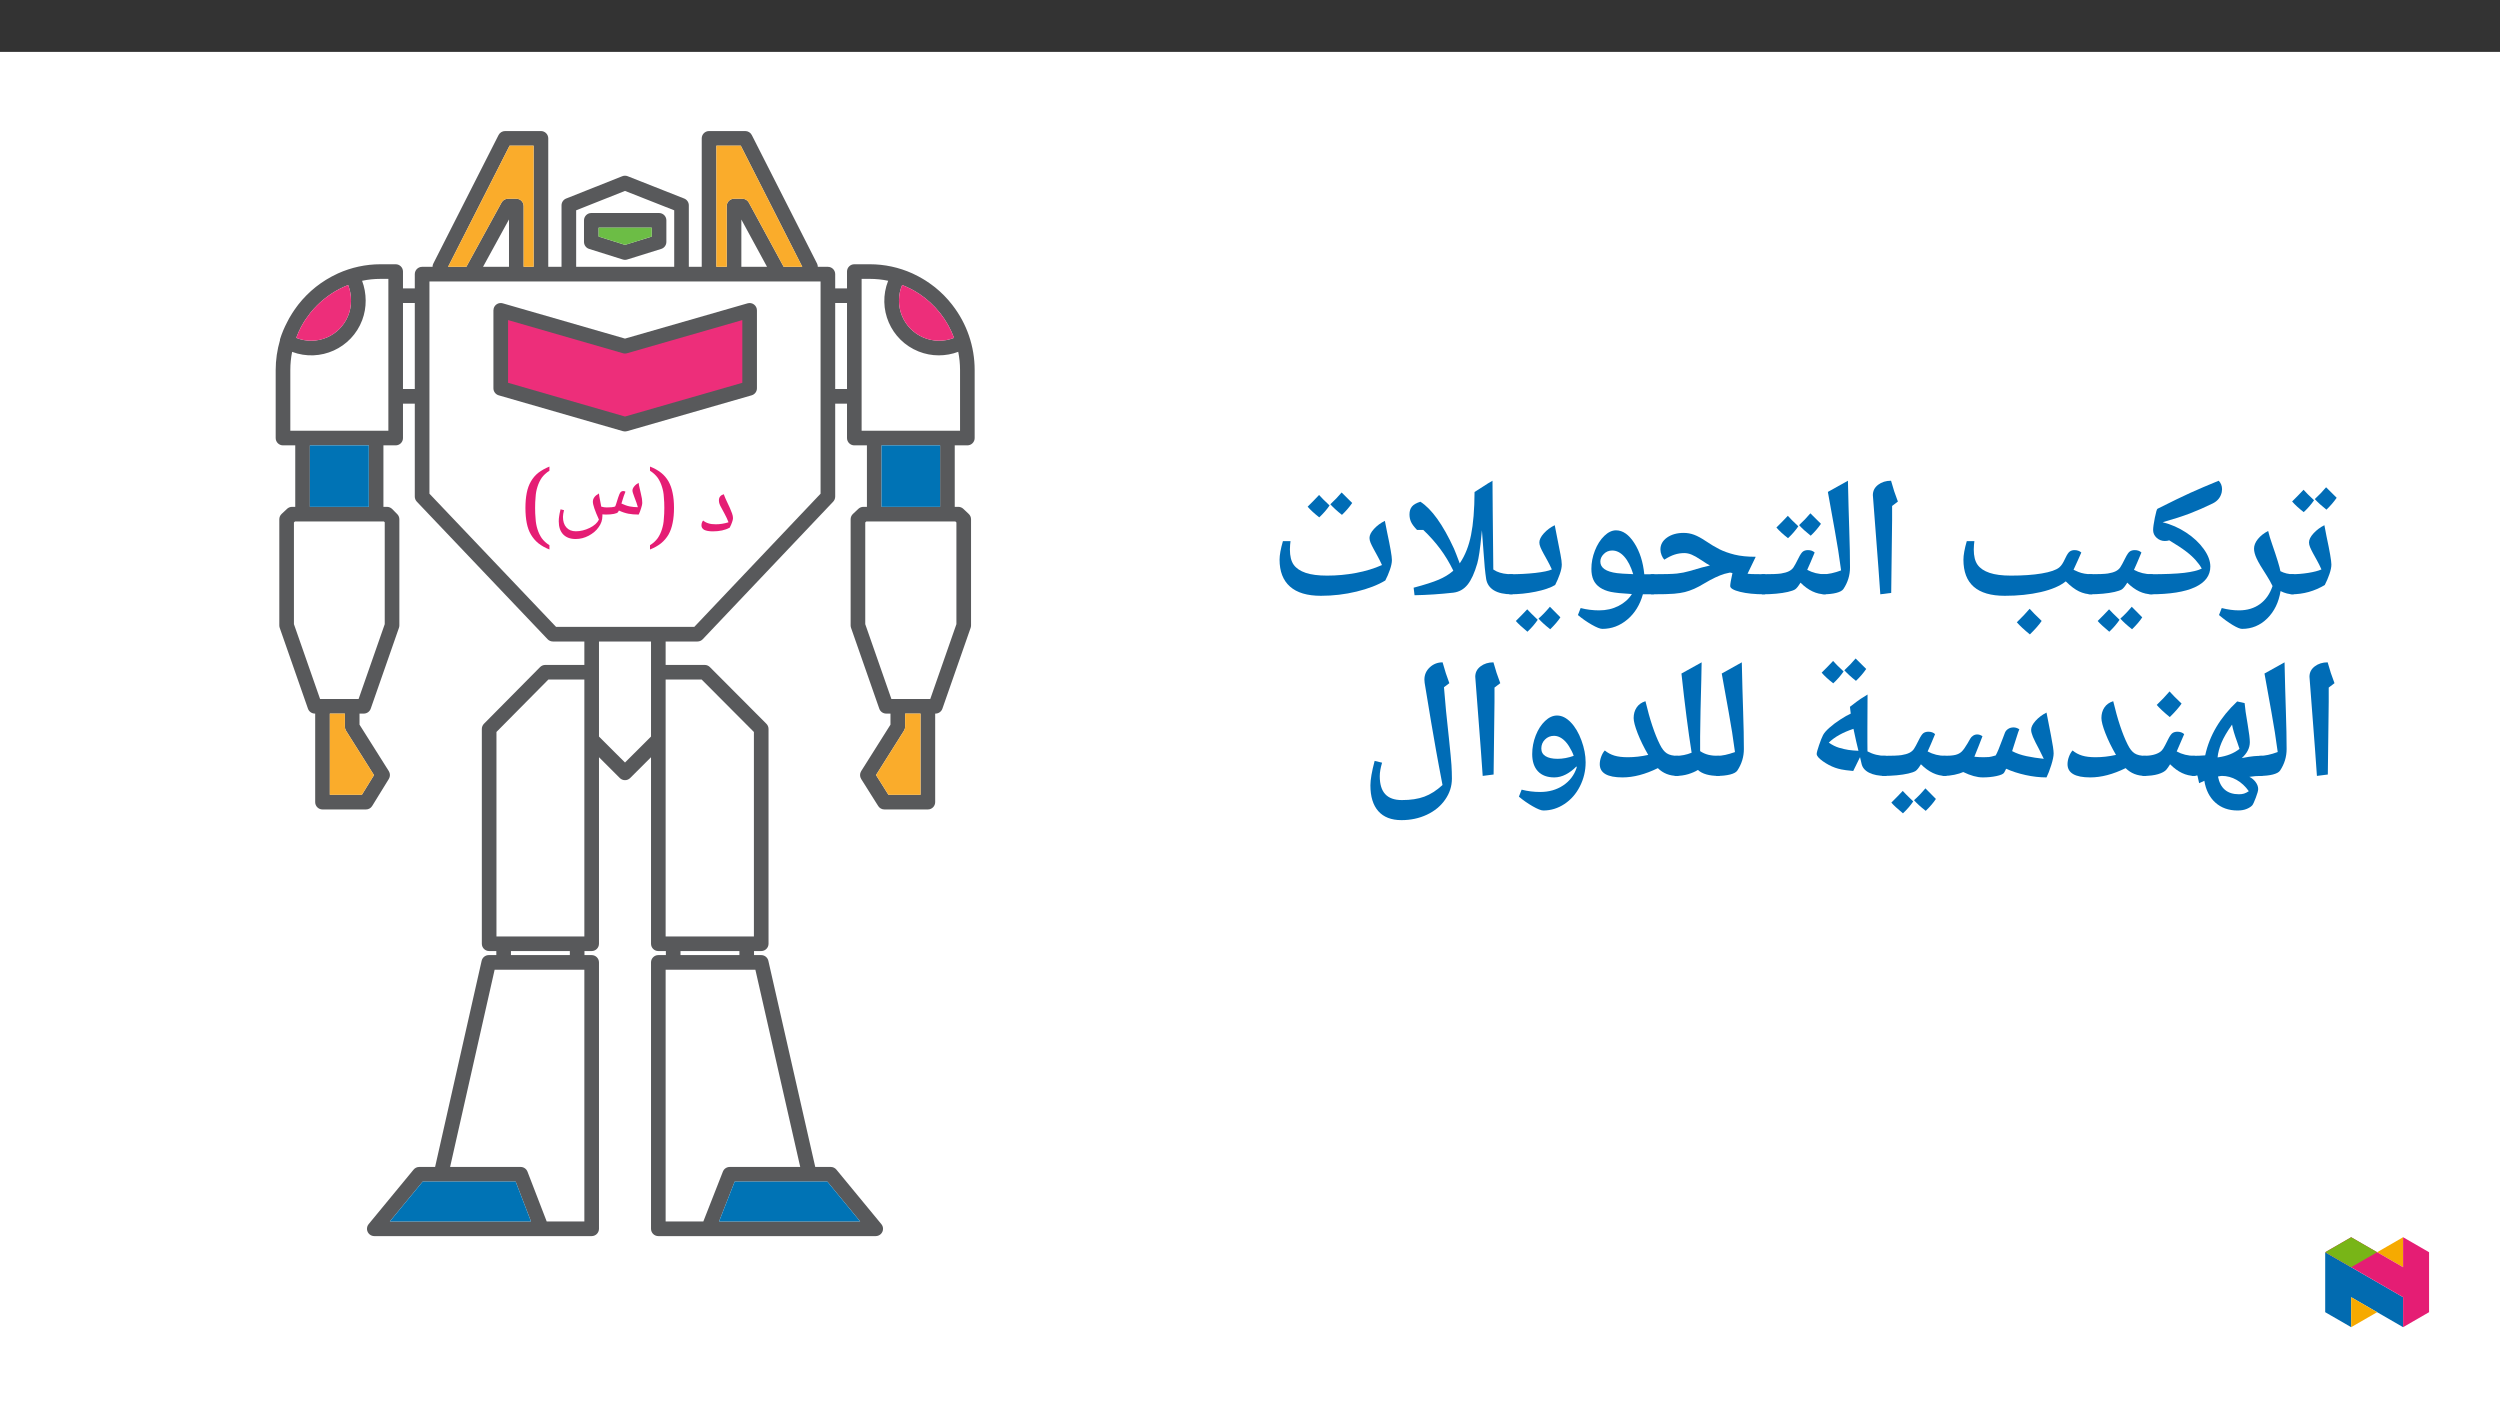 ﻿<?xml version="1.0" encoding="utf-8"?>
<svg xmlns="http://www.w3.org/2000/svg" xmlns:xlink="http://www.w3.org/1999/xlink" viewBox="0 0 960 540" version="1.1">
  <rect x="0" y="0" width="960" height="540" fill="#333333" stroke="none"/>
  <defs>
    <g>
      <symbol overflow="visible" id="glyph0-0">
        <path style="stroke:none;" d="M 8.969 0 L 8.969 -24.531 L 0 -24.531 L 0 0 Z M 6.594 -2.406 L 2.359 -2.406 L 2.359 -22.156 L 6.594 -22.156 Z M 6.594 -2.406 " />
      </symbol>
      <symbol overflow="visible" id="glyph0-1">
        <path style="stroke:none;" d="M 6.891 0 C 9.438 0 11.578 -0.469 13.344 -1.406 C 13.734 -2.156 14.062 -2.875 14.266 -3.516 C 14.516 -4.203 14.625 -4.703 14.625 -5.062 C 14.625 -5.594 14.516 -6.203 14.266 -6.891 C 14.016 -7.531 13.734 -8.25 13.406 -9.031 C 13.047 -9.797 12.656 -10.609 12.266 -11.469 C 11.828 -12.375 11.438 -13.297 11.078 -14.266 C 9.828 -13.875 9.219 -13.094 9.219 -11.906 C 9.219 -11.438 9.281 -11.016 9.438 -10.578 C 9.578 -10.141 9.828 -9.609 10.188 -9 L 11.406 -6.734 C 12.016 -5.625 12.516 -4.516 12.906 -3.484 C 11.219 -2.969 9.609 -2.719 8.031 -2.719 C 6.922 -2.719 5.953 -2.828 5.203 -3.078 C 4.453 -3.297 3.766 -3.656 3.156 -4.156 C 2.719 -3.656 2.516 -3.016 2.516 -2.266 C 2.516 -1.547 2.875 -1 3.578 -0.578 C 4.344 -0.219 5.422 0 6.891 0 Z M 6.891 0 " />
      </symbol>
      <symbol overflow="visible" id="glyph1-0">
        <path style="stroke:none;" d="M 8.969 0 L 8.969 -24.531 L 0 -24.531 L 0 0 Z M 6.594 -2.406 L 2.359 -2.406 L 2.359 -22.156 L 6.594 -22.156 Z M 6.594 -2.406 " />
      </symbol>
      <symbol overflow="visible" id="glyph1-1">
        <path style="stroke:none;" d="M 6.641 -11.375 C 6.641 -9.938 6.594 -8.531 6.453 -7.141 C 6.391 -5.734 6.125 -4.453 5.734 -3.188 C 5.344 -1.938 4.812 -0.781 4.094 0.25 C 3.328 1.297 2.359 2.188 1.141 2.938 L 1.141 4.594 C 2.797 3.938 4.203 3.156 5.375 2.219 C 6.562 1.25 7.5 0.141 8.25 -1.141 C 8.969 -2.406 9.5 -3.906 9.828 -5.594 C 10.188 -7.281 10.359 -9.219 10.359 -11.375 C 10.359 -13.516 10.188 -15.422 9.828 -17.109 C 9.5 -18.797 8.969 -20.266 8.25 -21.547 C 7.5 -22.844 6.562 -23.953 5.375 -24.891 C 4.203 -25.812 2.797 -26.609 1.141 -27.25 L 1.141 -25.641 C 2.359 -24.891 3.328 -23.984 4.094 -22.953 C 4.812 -21.906 5.344 -20.766 5.734 -19.5 C 6.125 -18.281 6.391 -17 6.453 -15.594 C 6.594 -14.203 6.641 -12.797 6.641 -11.375 Z M 6.641 -11.375 " />
      </symbol>
      <symbol overflow="visible" id="glyph1-2">
        <path style="stroke:none;" d="M 20.469 -6.453 C 21.656 -6.453 22.703 -6.531 23.594 -6.703 C 24.484 -6.891 25.031 -7.094 25.203 -7.422 L 25.531 -8 C 26.828 -7.391 28.047 -7 29.156 -6.781 C 30.266 -6.562 31.594 -6.453 33.141 -6.453 C 33.453 -7.141 33.781 -7.922 34.062 -8.891 C 34.359 -9.828 34.5 -10.469 34.5 -10.859 C 34.5 -11.406 34.422 -12.016 34.359 -12.625 C 34.203 -13.234 34.109 -13.875 33.953 -14.562 C 33.812 -15.203 33.672 -15.891 33.5 -16.562 C 33.312 -17.25 33.203 -17.969 33.094 -18.641 C 32.375 -18.25 31.812 -17.781 31.375 -17.219 C 30.953 -16.703 30.734 -16.172 30.734 -15.641 C 30.734 -15.234 30.984 -14.453 31.453 -13.203 C 32.094 -11.578 32.562 -10.25 32.812 -9.281 C 31.703 -9.281 30.703 -9.391 29.688 -9.578 C 28.766 -9.75 27.688 -10.141 26.5 -10.688 C 27.188 -13.016 27.719 -14.562 28.047 -15.234 C 27.797 -15.422 27.5 -15.484 27.188 -15.484 C 26.938 -15.484 26.672 -15.422 26.469 -15.281 C 26.219 -15.172 26 -14.844 25.75 -14.344 C 25.5 -13.812 25.094 -12.547 24.484 -10.578 C 24.344 -10.109 24.203 -9.75 24.062 -9.531 C 23.312 -9.281 22.234 -9.188 20.906 -9.188 C 20.188 -9.188 19.469 -9.281 18.75 -9.5 L 18.25 -12.156 C 18.078 -12.906 17.969 -13.734 17.859 -14.562 C 17 -14.062 16.391 -13.562 16.062 -13.047 C 15.703 -12.547 15.531 -11.984 15.531 -11.375 C 15.531 -10.219 16.312 -7.922 17.859 -4.516 C 17.25 -3.266 16.062 -2.188 14.312 -1.328 C 12.547 -0.469 10.75 -0.031 9 -0.031 C 7.453 -0.031 6.234 -0.531 5.375 -1.5 C 4.484 -2.469 4.047 -3.844 4.047 -5.594 C 4.047 -6.234 4.203 -7.094 4.453 -8.141 L 3.125 -8.469 C 2.828 -7.281 2.656 -6.391 2.578 -5.734 C 2.469 -5.156 2.438 -4.484 2.438 -3.797 C 2.438 -1.656 3.016 0 4.156 1.188 C 5.312 2.359 6.891 2.938 8.922 2.938 C 10.656 2.938 12.328 2.516 13.953 1.656 C 15.562 0.781 16.859 -0.281 17.781 -1.656 C 18.719 -2.938 19.188 -4.375 19.188 -5.844 L 19.188 -6.531 Z M 20.469 -6.453 " />
      </symbol>
      <symbol overflow="visible" id="glyph1-3">
        <path style="stroke:none;" d="M 5.766 -11.375 C 5.766 -12.797 5.812 -14.203 5.953 -15.594 C 6.031 -17 6.281 -18.281 6.672 -19.5 C 7.062 -20.766 7.609 -21.906 8.312 -22.953 C 9.078 -23.984 10.047 -24.891 11.266 -25.641 L 11.266 -27.25 C 9.609 -26.578 8.219 -25.781 7.031 -24.891 C 5.844 -23.953 4.906 -22.844 4.156 -21.547 C 3.406 -20.266 2.875 -18.797 2.547 -17.109 C 2.219 -15.422 2.047 -13.516 2.047 -11.375 C 2.047 -9.219 2.219 -7.281 2.547 -5.594 C 2.875 -3.906 3.406 -2.406 4.156 -1.141 C 4.906 0.141 5.844 1.25 7.031 2.219 C 8.219 3.156 9.609 3.938 11.266 4.594 L 11.266 2.938 C 10.047 2.188 9.078 1.297 8.312 0.25 C 7.609 -0.781 7.062 -1.938 6.672 -3.188 C 6.281 -4.453 6.031 -5.734 5.953 -7.141 C 5.812 -8.531 5.766 -9.938 5.766 -11.375 Z M 5.766 -11.375 " />
      </symbol>
      <symbol overflow="visible" id="glyph2-0">
        <path style="stroke:none;" d="M 6.125 -46.406 L 32.812 -46.406 L 32.812 0 L 6.125 0 Z M 9.422 -3.297 L 29.516 -3.297 L 29.516 -43.094 L 9.422 -43.094 Z M 9.422 -3.297 " />
      </symbol>
      <symbol overflow="visible" id="glyph2-1">
        <path style="stroke:none;" d="M 8.734 -36.688 C 7.648 -35.102 6.328 -33.582 4.766 -32.125 C 2.898 -33.582 1.414 -34.945 0.312 -36.219 L 2.641 -38.562 L 4.703 -40.719 C 5.504 -39.789 6.848 -38.445 8.734 -36.688 Z M 17.422 -37.641 C 16.297 -36.016 14.984 -34.492 13.484 -33.078 C 11.691 -34.492 10.203 -35.848 9.016 -37.141 C 10.598 -38.598 12.047 -40.109 13.359 -41.672 C 14.141 -40.848 15.492 -39.504 17.422 -37.641 Z M 8.922 -43.266 Z M 8.891 -32.125 Z M 0 -0.578 C -0.363 -0.578 -0.547 -0.754 -0.547 -1.109 L -0.547 -7.75 C -0.547 -8.102 -0.363 -8.281 0 -8.281 C 2.156 -8.281 4.32 -8.453 6.5 -8.797 C 8.688 -9.148 10.379 -9.594 11.578 -10.125 C 11.016 -11.395 10.445 -12.539 9.875 -13.562 C 9.301 -14.594 8.785 -15.523 8.328 -16.359 C 7.879 -17.191 7.508 -17.945 7.219 -18.625 C 6.938 -19.301 6.797 -19.926 6.797 -20.5 C 6.797 -21.562 7.379 -22.727 8.547 -24 C 9.723 -25.27 11.109 -26.305 12.703 -27.109 L 13.516 -22.859 C 14.766 -17.035 15.391 -13.414 15.391 -12 C 15.391 -11 15.141 -9.781 14.641 -8.344 C 14.148 -6.906 13.555 -5.508 12.859 -4.156 C 8.922 -1.77 4.633 -0.578 0 -0.578 Z M 9.016 -31.859 Z M 8.25 3.75 Z M 8.25 3.75 " />
      </symbol>
      <symbol overflow="visible" id="glyph2-2">
        <path style="stroke:none;" d="M 26.781 -1.109 C 26.781 -0.754 26.602 -0.578 26.25 -0.578 C 24.688 -0.578 23.078 -0.988 21.422 -1.812 C 20.723 2.508 19.02 6.008 16.312 8.688 C 13.602 11.363 10.379 12.703 6.641 12.703 C 5.891 12.703 4.695 12.211 3.062 11.234 C 1.426 10.266 -0.332 8.984 -2.219 7.391 L -1.172 4.703 C 1.148 5.297 3.348 5.594 5.422 5.594 C 8.617 5.594 11.316 4.785 13.516 3.172 C 15.723 1.566 17.332 -0.738 18.344 -3.75 C 17.688 -5.102 16.945 -6.426 16.125 -7.719 C 14.176 -10.695 12.875 -12.906 12.219 -14.344 C 11.562 -15.781 11.234 -17.031 11.234 -18.094 C 11.234 -19.344 11.734 -20.582 12.734 -21.812 C 13.742 -23.051 15.051 -24.078 16.656 -24.891 C 17.062 -23.234 17.562 -21.57 18.156 -19.906 C 20.039 -14.469 21.109 -10.984 21.359 -9.453 C 22.879 -8.672 24.508 -8.281 26.25 -8.281 C 26.602 -8.281 26.781 -8.102 26.781 -7.75 Z M 12.766 -29.641 Z M 6.562 15.875 Z M 6.562 15.875 " />
      </symbol>
      <symbol overflow="visible" id="glyph2-3">
        <path style="stroke:none;" d="M 0 -0.578 C -0.363 -0.578 -0.547 -0.754 -0.547 -1.109 L -0.547 -7.75 C -0.547 -8.102 -0.363 -8.281 0 -8.281 C 5.727 -8.281 10.094 -8.457 13.094 -8.812 C 16.102 -9.176 18.352 -9.719 19.844 -10.438 C 19.332 -11.438 18.566 -12.504 17.547 -13.641 C 16.535 -14.785 15.289 -15.922 13.812 -17.047 C 12.344 -18.18 10.191 -19.598 7.359 -21.297 C 6.859 -21.129 6.289 -21.047 5.656 -21.047 C 4.469 -21.047 3.422 -21.457 2.516 -22.281 C 1.617 -23.102 1.172 -24.098 1.172 -25.266 C 1.172 -26.211 1.391 -27.781 1.828 -29.969 C 2.273 -32.164 2.617 -33.316 2.859 -33.422 C 8.336 -36.172 12.547 -38.211 15.484 -39.547 C 18.43 -40.879 22.051 -42.426 26.344 -44.188 C 27.207 -43.312 27.641 -42.219 27.641 -40.906 L 27.516 -39.766 C 27.086 -37.836 25.945 -36.41 24.094 -35.484 C 21.02 -33.984 18.086 -32.695 15.297 -31.625 C 12.504 -30.562 9.016 -29.438 4.828 -28.25 C 8.047 -27.445 11.055 -26.125 13.859 -24.281 C 16.66 -22.438 18.906 -20.336 20.594 -17.984 C 22.289 -15.641 23.141 -13.391 23.141 -11.234 C 23.141 -7.785 21.18 -5.145 17.266 -3.312 C 13.348 -1.488 7.594 -0.578 0 -0.578 Z M 3.172 -39.141 Z M 12.734 3.75 Z M 12.734 3.75 " />
      </symbol>
      <symbol overflow="visible" id="glyph2-4">
        <path style="stroke:none;" d="M 0 -0.578 C -0.363 -0.578 -0.547 -0.754 -0.547 -1.109 L -0.547 -7.75 C -0.547 -8.102 -0.363 -8.281 0 -8.281 C 3.488 -8.281 5.852 -8.375 7.094 -8.562 C 8.332 -8.758 9.332 -9.047 10.094 -9.422 C 10.852 -9.805 11.43 -10.285 11.828 -10.859 C 12.234 -11.43 12.883 -12.625 13.781 -14.438 C 14.477 -15.852 15.078 -16.723 15.578 -17.047 C 16.086 -17.379 16.703 -17.547 17.422 -17.547 C 18.484 -17.547 19.344 -17.238 20 -16.625 C 18.832 -13.789 17.879 -11.57 17.141 -9.969 C 19.211 -8.844 21.5 -8.281 24 -8.281 C 24.352 -8.281 24.531 -8.102 24.531 -7.75 L 24.531 -1.109 C 24.531 -0.754 24.352 -0.578 24 -0.578 C 20.695 -0.578 17.551 -2.066 14.562 -5.047 C 13.719 -3.648 13.016 -2.781 12.453 -2.438 C 11.891 -2.102 10.969 -1.785 9.688 -1.484 C 8.414 -1.191 6.938 -0.969 5.25 -0.812 C 3.57 -0.656 1.82 -0.578 0 -0.578 Z M 14.062 -22.344 Z M 12.281 3.75 Z M 11.609 9.219 C 10.535 10.801 9.219 12.328 7.656 13.797 C 5.551 12.055 4.066 10.68 3.203 9.672 L 5.516 7.344 L 7.578 5.188 C 8.148 5.844 9.492 7.188 11.609 9.219 Z M 20.312 8.266 C 19.445 9.617 18.145 11.145 16.406 12.844 C 14.477 11.332 12.977 9.969 11.906 8.75 C 13.281 7.562 14.738 6.047 16.281 4.203 C 16.531 4.484 17.875 5.836 20.312 8.266 Z M 11.969 4.203 Z M 11.938 14.422 Z M 11.938 9.344 Z M 11.938 9.344 " />
      </symbol>
      <symbol overflow="visible" id="glyph2-5">
        <path style="stroke:none;" d="M 20.406 0 C 9.82 0 4.531 -4.625 4.531 -13.875 C 4.531 -15.645 4.957 -18.016 5.812 -20.984 L 8.734 -20.984 C 8.691 -20.785 8.641 -20.305 8.578 -19.547 C 8.523 -18.785 8.5 -18.195 8.5 -17.781 C 8.5 -15.238 8.984 -13.285 9.953 -11.922 C 10.93 -10.555 12.469 -9.52 14.562 -8.812 C 16.656 -8.102 19.395 -7.75 22.781 -7.75 C 27.352 -7.75 31.289 -8.023 34.594 -8.578 C 37.895 -9.141 40.141 -9.91 41.328 -10.891 C 41.742 -11.242 42.113 -11.664 42.438 -12.156 C 42.77 -12.645 43.191 -13.438 43.703 -14.531 C 44.316 -15.844 44.875 -16.672 45.375 -17.016 C 45.883 -17.367 46.477 -17.547 47.156 -17.547 C 48.219 -17.547 49.098 -17.238 49.797 -16.625 L 48.406 -13.484 L 46.812 -10 L 48.656 -9.172 C 50.113 -8.578 51.816 -8.281 53.766 -8.281 C 54.117 -8.281 54.297 -8.102 54.297 -7.75 L 54.297 -1.109 C 54.297 -0.754 54.117 -0.578 53.766 -0.578 C 52.086 -0.578 50.469 -0.953 48.906 -1.703 C 47.344 -2.453 45.648 -3.734 43.828 -5.547 C 41.629 -3.773 38.441 -2.406 34.266 -1.438 C 30.086 -0.477 25.469 0 20.406 0 Z M 26.281 -22.562 Z M 29.734 3.75 Z M 34.578 9.656 C 33.547 11.156 32.035 12.879 30.047 14.828 C 27.91 13.098 26.238 11.547 25.031 10.172 C 27.02 8.242 28.66 6.516 29.953 4.984 C 30.879 6.047 32.422 7.602 34.578 9.656 Z M 30.047 15.469 Z M 29.984 3.406 Z M 29.984 3.406 " />
      </symbol>
      <symbol overflow="visible" id="glyph2-6">
        <path style="stroke:none;" d="M 12.375 -29.047 L 12.031 -1.109 L 7.844 -0.578 L 7.109 -10.891 L 4.984 -38.656 C 4.984 -40.281 5.66 -41.609 7.016 -42.641 C 8.367 -43.672 10.02 -44.188 11.969 -44.188 C 12.707 -41.445 13.582 -38.781 14.594 -36.188 L 12.375 -34.5 Z M 9.203 -47.359 Z M 9.812 3.75 Z M 9.812 3.75 " />
      </symbol>
      <symbol overflow="visible" id="glyph2-7">
        <path style="stroke:none;" d="M 1.781 -39.891 L 9.484 -44.188 C 9.641 -37.031 9.812 -30.688 10 -25.156 C 10.188 -19.625 10.281 -14.867 10.281 -10.891 C 10.281 -7.898 9.438 -5.141 7.75 -2.609 C 7.32 -1.973 6.398 -1.473 4.984 -1.109 C 3.566 -0.754 1.906 -0.578 0 -0.578 C -0.363 -0.578 -0.547 -0.754 -0.547 -1.109 L -0.547 -7.75 C -0.547 -8.102 -0.363 -8.281 0 -8.281 C 1.945 -8.281 4.234 -8.77 6.859 -9.75 C 6.516 -12.301 6.148 -14.828 5.766 -17.328 C 5.391 -19.828 4.062 -27.348 1.781 -39.891 Z M 5.141 -47.359 Z M 7.484 3.75 Z M 7.484 3.75 " />
      </symbol>
      <symbol overflow="visible" id="glyph2-8">
        <path style="stroke:none;" d="M 0 -0.578 C -0.363 -0.578 -0.547 -0.754 -0.547 -1.109 L -0.547 -7.75 C -0.547 -8.102 -0.363 -8.281 0 -8.281 C 3.488 -8.281 5.852 -8.375 7.094 -8.562 C 8.332 -8.758 9.332 -9.047 10.094 -9.422 C 10.852 -9.805 11.43 -10.285 11.828 -10.859 C 12.234 -11.43 12.883 -12.625 13.781 -14.438 C 14.477 -15.852 15.078 -16.723 15.578 -17.047 C 16.086 -17.379 16.703 -17.547 17.422 -17.547 C 18.484 -17.547 19.344 -17.238 20 -16.625 C 18.832 -13.789 17.879 -11.57 17.141 -9.969 C 19.211 -8.844 21.5 -8.281 24 -8.281 C 24.352 -8.281 24.531 -8.102 24.531 -7.75 L 24.531 -1.109 C 24.531 -0.754 24.352 -0.578 24 -0.578 C 20.695 -0.578 17.551 -2.066 14.562 -5.047 C 13.719 -3.648 13.016 -2.781 12.453 -2.438 C 11.891 -2.102 10.969 -1.785 9.688 -1.484 C 8.414 -1.191 6.938 -0.969 5.25 -0.812 C 3.57 -0.656 1.82 -0.578 0 -0.578 Z M 14.062 -22.344 Z M 12.281 3.75 Z M 13.734 -26.688 C 12.648 -25.102 11.328 -23.582 9.766 -22.125 C 7.898 -23.582 6.414 -24.945 5.312 -26.219 L 7.641 -28.562 L 9.703 -30.719 C 10.504 -29.789 11.848 -28.445 13.734 -26.688 Z M 22.422 -27.641 C 21.297 -26.016 19.984 -24.492 18.484 -23.078 C 16.691 -24.492 15.203 -25.848 14.016 -27.141 C 15.598 -28.598 17.047 -30.109 18.359 -31.672 C 19.141 -30.848 20.492 -29.504 22.422 -27.641 Z M 13.922 -33.266 Z M 13.891 -22.125 Z M 13.891 -22.125 " />
      </symbol>
      <symbol overflow="visible" id="glyph2-9">
        <path style="stroke:none;" d="M 0 -0.578 C -0.363 -0.578 -0.547 -0.754 -0.547 -1.109 L -0.547 -7.75 C -0.547 -8.102 -0.363 -8.281 0 -8.281 C 4.781 -8.281 8.008 -8.367 9.688 -8.547 C 11.375 -8.734 12.969 -9.047 14.469 -9.484 C 18.219 -10.609 20.852 -11.328 22.375 -11.641 L 21.141 -12.344 L 18.828 -13.844 C 17.453 -14.77 16.289 -15.426 15.344 -15.812 C 14.406 -16.207 13.469 -16.406 12.531 -16.406 C 11.238 -16.406 10 -16.211 8.812 -15.828 C 7.633 -15.453 6.316 -14.801 4.859 -13.875 C 4.473 -14.25 4.125 -14.816 3.812 -15.578 C 3.508 -16.336 3.359 -17.07 3.359 -17.781 C 3.359 -19.633 4.203 -21.16 5.891 -22.359 C 7.586 -23.555 9.727 -24.156 12.312 -24.156 C 13.688 -24.156 15.016 -23.914 16.297 -23.438 C 17.578 -22.957 19.02 -22.18 20.625 -21.109 C 22.57 -19.797 24.363 -18.723 26 -17.891 C 27.645 -17.066 29.582 -16.375 31.812 -15.812 C 34.051 -15.258 36.766 -14.984 39.953 -14.984 L 36.812 -8.469 L 38.438 -8.344 L 43.266 -8.281 C 43.617 -8.281 43.797 -8.102 43.797 -7.75 L 43.797 -1.109 C 43.797 -0.754 43.617 -0.578 43.266 -0.578 C 39.598 -0.578 36.492 -0.891 33.953 -1.516 C 31.422 -2.148 30.156 -2.895 30.156 -3.75 C 30.156 -4.508 30.441 -6.172 31.016 -8.734 L 30.062 -8.922 L 28 -8.438 C 25.812 -7.781 23.219 -6.555 20.219 -4.766 C 18.863 -3.93 17.566 -3.238 16.328 -2.688 C 15.086 -2.145 13.895 -1.727 12.75 -1.438 C 11.613 -1.156 10.223 -0.941 8.578 -0.797 C 6.941 -0.648 4.082 -0.578 0 -0.578 Z M 18.797 -28.906 Z M 20.688 3.75 Z M 20.688 3.75 " />
      </symbol>
      <symbol overflow="visible" id="glyph2-10">
        <path style="stroke:none;" d="M 32.281 -0.578 L 28.281 -0.578 C 27.156 3.461 25.172 6.688 22.328 9.094 C 19.484 11.5 16.273 12.703 12.703 12.703 C 11.867 12.703 10.504 12.16 8.609 11.078 C 6.723 9.992 4.961 8.766 3.328 7.391 L 4.375 4.703 C 6.688 5.297 9.055 5.594 11.484 5.594 C 14.234 5.594 16.711 5.023 18.922 3.891 C 21.141 2.754 22.852 1.234 24.062 -0.672 C 20.332 -0.879 17.633 -1.156 15.969 -1.5 C 14.312 -1.852 12.91 -2.422 11.766 -3.203 C 10.629 -3.984 9.801 -4.957 9.281 -6.125 C 8.758 -7.289 8.5 -8.695 8.5 -10.344 C 8.5 -12.719 8.953 -15.062 9.859 -17.375 C 10.773 -19.695 11.973 -21.57 13.453 -23 C 14.93 -24.426 16.438 -25.141 17.969 -25.141 C 20.551 -25.141 22.891 -23.508 24.984 -20.25 C 27.078 -16.988 28.352 -13 28.812 -8.281 L 32.281 -8.281 C 32.633 -8.281 32.812 -8.102 32.812 -7.75 L 32.812 -1.109 C 32.812 -0.754 32.633 -0.578 32.281 -0.578 Z M 16.5 -17.391 C 15.227 -17.391 14.148 -16.945 13.266 -16.062 C 12.379 -15.176 11.938 -14.203 11.938 -13.141 C 11.938 -10.742 14.07 -9.266 18.344 -8.703 C 19.27 -8.566 21.344 -8.438 24.562 -8.312 C 23.656 -11.258 22.504 -13.508 21.109 -15.062 C 19.711 -16.613 18.176 -17.391 16.5 -17.391 Z M 17.609 -29.891 Z M 14.281 15.875 Z M 17.297 -39.109 Z M 17.297 -39.109 " />
      </symbol>
      <symbol overflow="visible" id="glyph2-11">
        <path style="stroke:none;" d="M 0 -0.578 C -0.363 -0.578 -0.547 -0.754 -0.547 -1.109 L -0.547 -7.75 C -0.547 -8.102 -0.363 -8.281 0 -8.281 C 3.406 -8.281 6.625 -8.445 9.656 -8.781 C 12.695 -9.125 14.82 -9.57 16.031 -10.125 C 15.457 -11.395 14.883 -12.539 14.312 -13.562 C 13.738 -14.594 13.223 -15.523 12.766 -16.359 C 12.316 -17.191 11.945 -17.945 11.656 -18.625 C 11.375 -19.301 11.234 -19.926 11.234 -20.5 C 11.234 -21.539 11.805 -22.703 12.953 -23.984 C 14.109 -25.266 15.504 -26.305 17.141 -27.109 L 17.969 -22.859 C 18.582 -19.805 19.047 -17.453 19.359 -15.797 C 19.68 -14.148 19.844 -12.883 19.844 -12 C 19.844 -11 19.594 -9.781 19.094 -8.344 C 18.594 -6.906 17.992 -5.508 17.297 -4.156 C 15.516 -3.082 12.992 -2.219 9.734 -1.562 C 6.484 -0.906 3.238 -0.578 0 -0.578 Z M 12.5 -31.859 Z M 11.422 3.75 Z M 10.609 9.219 C 9.535 10.801 8.219 12.328 6.656 13.797 C 4.551 12.055 3.066 10.68 2.203 9.672 L 4.516 7.344 L 6.578 5.188 C 7.148 5.844 8.492 7.188 10.609 9.219 Z M 19.312 8.266 C 18.445 9.617 17.145 11.145 15.406 12.844 C 13.477 11.332 11.977 9.969 10.906 8.75 C 12.281 7.562 13.738 6.047 15.281 4.203 C 15.531 4.484 16.875 5.836 19.312 8.266 Z M 10.969 4.203 Z M 10.938 14.422 Z M 10.938 9.344 Z M 10.938 9.344 " />
      </symbol>
      <symbol overflow="visible" id="glyph2-12">
        <path style="stroke:none;" d="M 4.156 -0.219 L 3.812 -3.109 C 8.102 -4.254 11.305 -5.281 13.422 -6.188 C 15.535 -7.094 17.301 -8.148 18.719 -9.359 L 19.047 -9.656 C 17.547 -12.738 15.863 -15.531 14 -18.031 C 12.133 -20.539 9.973 -22.961 7.516 -25.297 L 5.109 -25.297 C 3.984 -26.461 3.219 -27.488 2.812 -28.375 C 2.414 -29.258 2.219 -30.211 2.219 -31.234 C 2.219 -32.504 2.535 -33.52 3.172 -34.281 C 3.805 -35.039 4.883 -35.656 6.406 -36.125 C 10.77 -33.32 15.066 -27.32 19.297 -18.125 C 19.723 -17.145 20.461 -15.25 21.516 -12.438 L 21.672 -12.703 C 23.617 -15.598 25.016 -19.156 25.859 -23.375 C 26.711 -27.594 27.16 -33.086 27.203 -39.859 C 27.961 -40.305 29.07 -41.016 30.531 -41.984 C 31.738 -42.797 32.926 -43.531 34.094 -44.188 L 34.188 -31.734 L 34.406 -10.094 L 35.703 -9.359 C 37.266 -8.641 39.211 -8.281 41.547 -8.281 C 41.922 -8.281 42.109 -8.102 42.109 -7.75 L 42.109 -1.109 C 42.109 -0.754 41.922 -0.578 41.547 -0.578 C 38.609 -0.578 36.305 -1.082 34.641 -2.094 C 32.984 -3.113 31.992 -4.551 31.672 -6.406 C 31.273 -8.926 30.938 -12.391 30.656 -16.797 C 30.426 -20.129 30.219 -22.922 30.031 -25.172 L 29.859 -23.453 C 29.359 -18.117 28.82 -14.445 28.25 -12.438 C 27.188 -8.758 25.941 -6.035 24.516 -4.266 C 23.086 -2.504 21.273 -1.484 19.078 -1.203 C 13.91 -0.629 8.938 -0.301 4.156 -0.219 Z M 29.453 -47.359 Z M 4.156 -39.297 Z M 32.938 3.75 Z M 13.141 3.75 Z M 13.141 3.75 " />
      </symbol>
      <symbol overflow="visible" id="glyph2-13">
        <path style="stroke:none;" d="M 20.406 0 C 15.156 0 11.195 -1.18 8.531 -3.547 C 5.863 -5.922 4.531 -9.363 4.531 -13.875 C 4.531 -15.645 4.957 -18.016 5.812 -20.984 L 8.734 -20.984 C 8.691 -20.785 8.641 -20.305 8.578 -19.547 C 8.523 -18.785 8.5 -18.195 8.5 -17.781 C 8.5 -15.238 8.984 -13.285 9.953 -11.922 C 10.93 -10.555 12.469 -9.52 14.562 -8.812 C 16.656 -8.102 19.395 -7.75 22.781 -7.75 C 26.57 -7.75 30.285 -8.094 33.922 -8.781 C 37.566 -9.469 40.879 -10.477 43.859 -11.812 C 43.285 -13.082 42.711 -14.227 42.141 -15.25 C 41.578 -16.281 41.066 -17.219 40.609 -18.062 C 40.148 -18.906 39.773 -19.664 39.484 -20.344 C 39.203 -21.02 39.062 -21.645 39.062 -22.219 C 39.062 -23.27 39.641 -24.426 40.797 -25.688 C 41.953 -26.945 43.344 -27.977 44.969 -28.781 L 45.797 -24.562 C 47.047 -18.75 47.672 -15.133 47.672 -13.719 C 47.672 -12.719 47.41 -11.469 46.891 -9.969 C 46.367 -8.469 45.781 -7.102 45.125 -5.875 C 42.25 -4.133 38.578 -2.719 34.109 -1.625 C 29.648 -0.539 25.082 0 20.406 0 Z M 23.734 -29.734 Z M 24.562 3.75 Z M 23.734 -34.688 C 22.648 -33.102 21.328 -31.582 19.766 -30.125 C 17.898 -31.582 16.414 -32.945 15.312 -34.219 L 17.641 -36.562 L 19.703 -38.719 C 20.504 -37.789 21.848 -36.445 23.734 -34.688 Z M 32.422 -35.641 C 31.297 -34.016 29.984 -32.492 28.484 -31.078 C 26.691 -32.492 25.203 -33.848 24.016 -35.141 C 25.598 -36.598 27.047 -38.109 28.359 -39.672 C 29.141 -38.848 30.492 -37.504 32.422 -35.641 Z M 23.922 -41.266 Z M 23.891 -30.125 Z M 23.891 -30.125 " />
      </symbol>
      <symbol overflow="visible" id="glyph2-14">
        <path style="stroke:none;" d="M 21.672 -0.219 C 22.609 0.238 23.406 0.906 24.062 1.781 C 24.719 2.664 25.047 3.562 25.047 4.469 C 25.047 5.082 24.75 6.172 24.156 7.734 C 23.562 9.305 23.113 10.285 22.812 10.672 C 22.375 11.191 21.664 11.66 20.688 12.078 C 19.719 12.492 18.535 12.703 17.141 12.703 C 13.691 12.703 10.844 11.688 8.594 9.656 C 6.352 7.625 4.945 4.836 4.375 1.297 L 2.375 2.219 L 1.719 -0.734 L 1.562 -0.734 L 0 -0.578 C -0.363 -0.578 -0.547 -0.754 -0.547 -1.109 L -0.547 -7.75 C -0.547 -8.102 -0.363 -8.281 0 -8.281 C 1.664 -8.281 3.234 -8.344 4.703 -8.469 C 6.348 -16.113 10.441 -23.016 16.984 -29.172 L 19.844 -28.531 C 19.969 -26.781 20.359 -24.039 21.016 -20.312 C 21.566 -17.051 21.844 -14.797 21.844 -13.547 C 21.844 -11.328 20.812 -9.285 18.75 -7.422 C 20.852 -7.828 22.406 -8.07 23.406 -8.156 C 24.414 -8.238 25.363 -8.281 26.25 -8.281 C 26.719 -8.281 26.953 -8.07 26.953 -7.656 L 26.953 -1.266 C 26.953 -0.805 26.719 -0.578 26.25 -0.578 C 24.75 -0.578 23.223 -0.457 21.672 -0.219 Z M 17.875 -10.953 L 17.047 -13.422 C 15.961 -16.367 15.285 -18.656 15.016 -20.281 C 13.129 -17.613 11.773 -15.289 10.953 -13.312 C 10.129 -11.332 9.629 -9.457 9.453 -7.688 L 9.75 -7.719 C 13.039 -8.176 15.75 -9.254 17.875 -10.953 Z M 17.672 6.469 C 18.422 6.469 19.066 6.383 19.609 6.219 C 20.16 6.051 20.773 5.742 21.453 5.297 C 20.141 3.43 18.578 1.984 16.766 0.953 C 14.961 -0.066 13.078 -0.578 11.109 -0.578 C 10.859 -0.578 10.359 -0.5 9.609 -0.344 C 10.484 4.195 13.172 6.469 17.672 6.469 Z M 14.922 -33.922 Z M 16.469 15.875 Z M 16.469 15.875 " />
      </symbol>
      <symbol overflow="visible" id="glyph2-15">
        <path style="stroke:none;" d="M 0 -0.578 C -0.363 -0.578 -0.547 -0.754 -0.547 -1.109 L -0.547 -7.75 C -0.547 -8.102 -0.363 -8.281 0 -8.281 C 2.789 -8.281 4.914 -8.789 6.375 -9.812 C 6.801 -10.102 7.191 -10.531 7.547 -11.094 C 7.91 -11.656 8.504 -12.781 9.328 -14.469 C 10.023 -15.883 10.629 -16.75 11.141 -17.062 C 11.648 -17.383 12.266 -17.547 12.984 -17.547 C 14.016 -17.547 14.879 -17.238 15.578 -16.625 L 12.703 -9.969 C 14.773 -8.844 17.055 -8.281 19.547 -8.281 C 19.91 -8.281 20.094 -8.102 20.094 -7.75 L 20.094 -1.109 C 20.094 -0.754 19.91 -0.578 19.547 -0.578 C 16.266 -0.578 13.133 -2.066 10.156 -5.047 C 9.645 -4.18 9.16 -3.484 8.703 -2.953 C 8.109 -2.273 7.062 -1.707 5.562 -1.25 C 4.07 -0.801 2.219 -0.578 0 -0.578 Z M 9.609 -22.344 Z M 11.328 3.75 Z M 14.578 -28.344 C 13.547 -26.844 12.035 -25.117 10.047 -23.172 C 7.91 -24.898 6.238 -26.453 5.031 -27.828 C 7.02 -29.754 8.66 -31.484 9.953 -33.016 C 10.879 -31.953 12.422 -30.395 14.578 -28.344 Z M 10.047 -22.531 Z M 9.984 -34.594 Z M 9.984 -34.594 " />
      </symbol>
      <symbol overflow="visible" id="glyph2-16">
        <path style="stroke:none;" d="M 32.094 -0.578 C 29.039 -0.578 26.52 -1.57 24.531 -3.562 C 19.707 -1.188 15.18 0 10.953 0 C 5.129 0 2.219 -1.691 2.219 -5.078 C 2.219 -5.984 2.398 -6.938 2.766 -7.938 C 3.141 -8.945 3.602 -9.75 4.156 -10.344 C 5.219 -9.457 6.441 -8.801 7.828 -8.375 C 9.211 -7.957 10.93 -7.75 12.984 -7.75 C 15.547 -7.75 18.16 -8.047 20.828 -8.641 C 19.129 -11.578 17.77 -14.359 16.75 -16.984 C 15.738 -19.609 15.234 -21.539 15.234 -22.781 C 15.234 -24.352 15.613 -25.707 16.375 -26.844 C 17.133 -27.988 18.266 -28.797 19.766 -29.266 C 21.441 -22.211 23.285 -16.676 25.297 -12.656 C 26.098 -11.008 26.992 -9.867 27.984 -9.234 C 28.984 -8.598 30.352 -8.281 32.094 -8.281 C 32.445 -8.281 32.625 -8.102 32.625 -7.75 L 32.625 -1.109 C 32.625 -0.754 32.445 -0.578 32.094 -0.578 Z M 14.656 -34.031 Z M 15.516 3.75 Z M 15.516 3.75 " />
      </symbol>
      <symbol overflow="visible" id="glyph2-17">
        <path style="stroke:none;" d="M 42.188 -9.234 C 42.188 -8.16 41.879 -6.648 41.266 -4.703 C 40.648 -2.754 40.047 -1.188 39.453 0 C 36.848 0 34.176 -0.301 31.438 -0.906 C 28.695 -1.508 26.195 -2.316 23.938 -3.328 C 23.656 -2.691 23.391 -2.176 23.141 -1.781 C 22.816 -1.289 21.844 -0.867 20.219 -0.516 C 18.594 -0.172 16.848 0 14.984 0 C 12.805 0 10.305 -0.688 7.484 -2.062 C 6.598 -1.656 5.469 -1.305 4.094 -1.016 C 2.719 -0.723 1.352 -0.578 0 -0.578 C -0.363 -0.578 -0.547 -0.754 -0.547 -1.109 L -0.547 -7.75 C -0.547 -8.102 -0.363 -8.281 0 -8.281 C 1.969 -8.281 3.453 -8.398 4.453 -8.641 C 5.461 -8.891 6.281 -9.32 6.906 -9.938 C 7.531 -10.551 8.273 -11.598 9.141 -13.078 L 10.156 -14.859 C 10.406 -15.316 10.77 -15.703 11.25 -16.016 C 11.727 -16.336 12.266 -16.5 12.859 -16.5 C 13.535 -16.5 14.203 -16.27 14.859 -15.812 L 13.516 -12.344 L 11.75 -7.938 C 12.926 -7.812 14.109 -7.75 15.297 -7.75 C 16.16 -7.75 16.852 -7.773 17.375 -7.828 C 17.895 -7.879 18.75 -8.082 19.938 -8.438 C 20.5 -9.375 21.414 -11.578 22.688 -15.047 L 23.516 -17.234 C 23.754 -17.785 24.148 -18.242 24.703 -18.609 C 25.266 -18.984 25.938 -19.18 26.719 -19.203 C 27.551 -19.203 28.316 -18.957 29.016 -18.469 C 28.859 -18.133 28.711 -17.77 28.578 -17.375 C 28.441 -16.988 27.664 -14.562 26.25 -10.094 C 27.895 -9.227 29.742 -8.582 31.797 -8.156 C 33.848 -7.727 36.051 -7.391 38.406 -7.141 L 36.656 -10.703 C 35.508 -12.836 34.703 -14.461 34.234 -15.578 C 33.773 -16.703 33.547 -17.602 33.547 -18.281 C 33.547 -19.32 34.117 -20.477 35.266 -21.75 C 36.422 -23.031 37.816 -24.078 39.453 -24.891 L 41.172 -16.094 C 41.848 -12.602 42.188 -10.316 42.188 -9.234 Z M 22.062 -24.25 Z M 21.875 3.75 Z M 21.875 3.75 " />
      </symbol>
      <symbol overflow="visible" id="glyph2-18">
        <path style="stroke:none;" d="M 21.438 -2.469 C 19.32 -2.664 17.801 -2.863 16.875 -3.062 C 15.957 -3.258 15.16 -3.477 14.484 -3.719 C 12.879 -4.289 11.297 -5.129 9.734 -6.234 C 8.18 -7.348 7.406 -8.273 7.406 -9.016 C 7.406 -9.504 7.707 -10.629 8.312 -12.391 C 8.914 -14.16 9.43 -15.457 9.859 -16.281 C 10.297 -17.102 11.117 -18.047 12.328 -19.109 C 13.535 -20.18 14.922 -21.223 16.484 -22.234 C 18.055 -23.254 19.391 -24.008 20.484 -24.5 L 20.172 -27.109 C 22.016 -28.547 23.379 -29.562 24.266 -30.156 C 25.148 -30.75 26.039 -31.305 26.938 -31.828 L 26.875 -18.859 L 26.875 -13.672 L 26.906 -10 C 29.02 -8.852 31.332 -8.281 33.844 -8.281 C 34.207 -8.281 34.391 -8.102 34.391 -7.75 L 34.391 -1.109 C 34.391 -0.754 34.207 -0.578 33.844 -0.578 C 31.227 -0.578 29.109 -0.992 27.484 -1.828 C 25.867 -2.66 24.91 -3.836 24.609 -5.359 L 24.047 -7.781 Z M 12.047 -13.359 C 13.398 -12.43 14.711 -11.773 15.984 -11.391 C 17.254 -11.016 18.453 -10.738 19.578 -10.562 C 20.711 -10.395 22 -10.281 23.438 -10.219 C 22.906 -12.289 22.27 -15.102 21.531 -18.656 C 17.445 -17.301 14.285 -15.535 12.047 -13.359 Z M 18.047 -35.953 Z M 22.844 3.75 Z M 17.734 -40.688 C 16.648 -39.102 15.328 -37.582 13.766 -36.125 C 11.898 -37.582 10.414 -38.945 9.312 -40.219 L 11.641 -42.562 L 13.703 -44.719 C 14.504 -43.789 15.848 -42.445 17.734 -40.688 Z M 26.422 -41.641 C 25.297 -40.016 23.984 -38.492 22.484 -37.078 C 20.691 -38.492 19.203 -39.848 18.016 -41.141 C 19.598 -42.598 21.047 -44.109 22.359 -45.672 C 23.141 -44.848 24.492 -43.504 26.422 -41.641 Z M 17.922 -47.266 Z M 17.891 -36.125 Z M 17.891 -36.125 " />
      </symbol>
      <symbol overflow="visible" id="glyph2-19">
        <path style="stroke:none;" d="M 0 -0.578 C -0.363 -0.578 -0.547 -0.754 -0.547 -1.109 L -0.547 -7.75 C -0.547 -8.102 -0.363 -8.281 0 -8.281 C 2.07 -8.281 4.094 -8.68 6.062 -9.484 C 4.75 -17.742 3.445 -27.879 2.156 -39.891 L 9.906 -44.188 L 9.781 -37.547 C 9.539 -29.234 9.391 -21.969 9.328 -15.75 L 9.328 -10.094 C 10.305 -9.438 11.359 -8.969 12.484 -8.688 C 13.617 -8.414 14.938 -8.281 16.438 -8.281 C 16.82 -8.281 17.016 -8.102 17.016 -7.75 L 17.016 -1.109 C 17.016 -0.754 16.82 -0.578 16.438 -0.578 C 12.82 -0.578 10.164 -1.336 8.469 -2.859 C 7.477 -2.242 6.242 -1.707 4.766 -1.25 C 3.285 -0.801 1.695 -0.578 0 -0.578 Z M 5.141 -47.359 Z M 7.969 3.75 Z M 7.969 3.75 " />
      </symbol>
      <symbol overflow="visible" id="glyph2-20">
        <path style="stroke:none;" d="M 28.953 -5.812 C 28.953 -2.531 28.223 0.539 26.766 3.406 C 25.316 6.281 23.336 8.547 20.828 10.203 C 18.328 11.867 15.617 12.703 12.703 12.703 C 11.867 12.703 10.504 12.16 8.609 11.078 C 6.723 9.992 4.961 8.766 3.328 7.391 L 4.375 4.703 C 6.688 5.297 9.055 5.594 11.484 5.594 C 14.867 5.594 17.816 4.754 20.328 3.078 C 22.836 1.41 24.566 -0.863 25.516 -3.75 L 25.453 -4.25 C 24.18 -2.938 22.816 -1.898 21.359 -1.141 C 19.898 -0.379 18.422 0 16.922 0 C 14.211 0 12.117 -0.781 10.641 -2.344 C 9.172 -3.914 8.438 -6.117 8.438 -8.953 C 8.438 -11.398 8.883 -13.773 9.781 -16.078 C 10.688 -18.391 11.879 -20.25 13.359 -21.656 C 14.836 -23.062 16.375 -23.766 17.969 -23.766 C 19.801 -23.766 21.551 -22.898 23.219 -21.172 C 24.895 -19.453 26.27 -17.133 27.344 -14.219 C 28.414 -11.301 28.953 -8.5 28.953 -5.812 Z M 16.828 -15.969 C 15.453 -15.969 14.289 -15.492 13.344 -14.547 C 12.406 -13.609 11.938 -12.461 11.938 -11.109 C 11.938 -9.816 12.477 -8.832 13.562 -8.156 C 14.656 -7.477 16.195 -7.141 18.188 -7.141 C 20.176 -7.141 22.238 -7.52 24.375 -8.281 C 23.969 -9.469 23.359 -10.707 22.547 -12 C 21.734 -13.289 20.832 -14.273 19.844 -14.953 C 18.863 -15.629 17.859 -15.969 16.828 -15.969 Z M 17.609 -28.531 Z M 12.562 15.875 Z M 17.297 -42.188 Z M 17.297 -42.188 " />
      </symbol>
      <symbol overflow="visible" id="glyph2-21">
        <path style="stroke:none;" d="M 32.062 2.922 L 30.625 -4.672 C 30.227 -6.68 29.254 -12.191 27.703 -21.203 L 25.203 -36.312 L 25.109 -37.547 C 25.109 -39.41 25.797 -40.984 27.172 -42.266 C 28.547 -43.547 30.188 -44.188 32.094 -44.188 C 32.895 -41.258 33.758 -38.594 34.688 -36.188 L 32.625 -34.625 L 33.422 -25.484 L 34.594 -14.375 C 35.082 -9.738 35.383 -6.531 35.5 -4.75 C 35.613 -2.977 35.672 -1.238 35.672 0.469 C 35.672 3.375 34.805 6.062 33.078 8.531 C 31.359 11.008 29.016 12.941 26.047 14.328 C 23.086 15.711 19.844 16.406 16.312 16.406 C 12.414 16.406 9.453 15.258 7.422 12.969 C 5.391 10.688 4.375 7.379 4.375 3.047 C 4.375 0.867 4.914 -2.258 6 -6.344 L 8.859 -5.656 C 8.266 -3.688 7.969 -1.957 7.969 -0.469 C 7.969 2.613 8.664 4.91 10.062 6.422 C 11.457 7.941 13.594 8.703 16.469 8.703 C 19.852 8.703 22.723 8.266 25.078 7.391 C 27.441 6.523 29.77 5.035 32.062 2.922 Z M 14.953 -31.328 Z M 2.156 16.469 Z M 27.969 -47.359 Z M 20.125 19.578 Z M 20.125 19.578 " />
      </symbol>
      <symbol overflow="visible" id="glyph3-0">
        <path style="stroke:none;" d="M 1 0 L 1 -14.281 L 9 -14.281 L 9 0 Z M 1.969 -0.953 L 8.031 -0.953 L 8.031 -13.328 L 1.969 -13.328 Z M 1.969 -0.953 " />
      </symbol>
      <symbol overflow="visible" id="glyph3-1">
        <path style="stroke:none;" d="" />
      </symbol>
    </g>
    <clipPath id="clip1">
      <path d="M 105.863 50.324 L 374.27 50.324 L 374.27 474.664 L 105.863 474.664 Z M 105.863 50.324 " />
    </clipPath>
    <clipPath id="clip2">
      <path d="M 892.875 480 L 923 480 L 923 509.637 L 892.875 509.637 Z M 892.875 480 " />
    </clipPath>
    <clipPath id="clip3">
      <path d="M 902 498 L 913 498 L 913 509.637 L 902 509.637 Z M 902 498 " />
    </clipPath>
    <clipPath id="clip4">
      <path d="M 912 475.094 L 923 475.094 L 923 487 L 912 487 Z M 912 475.094 " />
    </clipPath>
    <clipPath id="clip5">
      <path d="M 892.875 475.094 L 932.762 475.094 L 932.762 509.637 L 892.875 509.637 Z M 892.875 475.094 " />
    </clipPath>
    <clipPath id="clip6">
      <path d="M 892.875 475.094 L 913 475.094 L 913 487 L 892.875 487 Z M 892.875 475.094 " />
    </clipPath>
  </defs>
  <g id="surface1">
    <path style=" stroke:none;fill-rule:nonzero;fill:rgb(100%,100%,100%);fill-opacity:1;" d="M 0 559.926 L 960 559.926 L 960 19.926 L 0 19.926 Z M 0 559.926 " />
    <path style=" stroke:none;fill-rule:nonzero;fill:rgb(34.499%,34.9%,35.699%);fill-opacity:1;" d="M 287.078 116.477 L 240 130.02 L 193.062 116.477 C 191.574 116.043 190.016 116.902 189.586 118.391 C 189.512 118.645 189.473 118.91 189.473 119.176 L 189.473 149.105 C 189.473 150.355 190.301 151.457 191.5 151.805 L 239.219 165.574 C 239.473 165.648 239.734 165.684 240 165.684 C 240.262 165.684 240.523 165.648 240.777 165.574 L 288.629 151.805 C 289.836 151.457 290.664 150.355 290.664 149.105 L 290.664 119.176 C 290.664 118.293 290.25 117.461 289.547 116.934 C 288.844 116.395 287.926 116.227 287.078 116.477 " />
    <path style=" stroke:none;fill-rule:nonzero;fill:rgb(92.899%,17.999%,47.8%);fill-opacity:1;" d="M 285.051 122.91 L 285.051 146.992 L 240 159.949 L 195.094 146.992 L 195.094 122.91 L 239.219 135.648 C 239.727 135.801 240.27 135.801 240.777 135.648 Z M 285.051 122.91 " />
    <g clip-path="url(#clip1)" clip-rule="nonzero">
      <path style=" stroke:none;fill-rule:nonzero;fill:rgb(34.499%,34.9%,35.699%);fill-opacity:1;" d="M 368.656 165.406 L 330.863 165.406 L 330.863 107.09 L 334.039 107.09 C 336.398 107.09 338.746 107.332 341.055 107.816 C 336.789 118.555 342.039 130.715 352.777 134.98 C 355.227 135.953 357.836 136.453 360.469 136.457 C 363.027 136.461 365.566 136.004 367.961 135.102 C 368.422 137.402 368.656 139.738 368.656 142.082 Z M 338.516 171.02 L 361.004 171.02 L 361.004 194.629 L 338.516 194.629 Z M 366.875 200.25 L 367.262 200.617 L 367.262 239.68 L 357.227 268.406 L 342.293 268.406 L 332.258 239.68 L 332.258 200.617 L 332.652 200.25 Z M 353.492 305.215 L 341.16 305.215 L 336.387 297.621 L 347.129 280.574 C 347.41 280.125 347.562 279.605 347.566 279.078 L 347.566 274.02 L 353.492 274.02 Z M 346.426 109.445 C 346.492 109.469 346.562 109.492 346.641 109.523 C 347.551 109.883 348.445 110.293 349.316 110.73 C 349.523 110.828 349.738 110.93 349.953 111.035 C 350.84 111.504 351.703 112.016 352.543 112.559 C 352.699 112.66 352.852 112.742 353.004 112.844 C 359.125 116.93 363.797 122.844 366.359 129.742 C 358.445 132.902 349.465 129.051 346.301 121.137 C 345.57 119.309 345.195 117.352 345.199 115.383 C 345.211 113.34 345.625 111.324 346.426 109.445 M 325.25 149.387 L 320.715 149.387 L 320.715 116.359 L 325.25 116.359 Z M 315.098 189.578 L 266.613 240.719 L 213.523 240.719 L 164.906 189.578 L 164.906 108.074 L 315.098 108.074 Z M 269.441 260.945 L 289.5 281.082 L 289.5 359.594 L 255.605 359.594 L 255.605 260.945 Z M 261.312 365.207 L 283.934 365.207 L 283.934 366.754 L 261.312 366.754 Z M 290.066 372.375 L 307.285 448.109 L 280.207 448.109 C 279.051 448.109 278.012 448.816 277.59 449.895 L 270.078 469.047 L 255.605 469.047 L 255.605 372.375 Z M 317.691 453.727 L 330.312 469.047 L 276.113 469.047 L 282.117 453.727 Z M 249.988 282.832 L 240 292.809 L 230.008 282.832 L 230.008 246.336 L 249.988 246.336 Z M 195.453 84.262 L 195.453 102.461 L 185.484 102.461 Z M 195.676 55.941 L 204.914 55.941 L 204.914 102.461 L 201.074 102.461 L 201.074 79.137 C 201.078 77.586 199.828 76.324 198.277 76.32 L 195.062 76.32 C 194.035 76.32 193.09 76.883 192.598 77.781 L 179.074 102.461 L 172.059 102.461 Z M 221.246 80.758 L 240.004 73.309 L 258.895 80.758 L 258.895 102.461 L 221.246 102.461 Z M 294.543 102.461 L 284.68 102.461 L 284.68 84.309 Z M 275.082 55.941 L 284.461 55.941 L 308.082 102.461 L 300.93 102.461 L 287.543 77.789 C 287.051 76.883 286.102 76.32 285.07 76.32 L 281.875 76.32 C 280.324 76.32 279.066 77.574 279.066 79.125 L 279.066 102.461 L 275.082 102.461 Z M 224.391 359.594 L 190.641 359.594 L 190.641 281.074 L 210.57 260.945 L 224.391 260.945 Z M 196.203 365.207 L 218.82 365.207 L 218.82 366.754 L 196.203 366.754 Z M 224.391 469.047 L 209.934 469.047 L 202.551 449.91 C 202.133 448.828 201.094 448.113 199.934 448.109 L 172.84 448.109 L 189.938 372.375 L 224.391 372.375 Z M 149.684 469.047 L 162.312 453.727 L 198.008 453.727 L 203.906 469.047 Z M 159.281 149.387 L 154.746 149.387 L 154.746 116.359 L 159.281 116.359 Z M 149.133 165.406 L 111.484 165.406 L 111.484 142.082 C 111.484 139.742 111.715 137.41 112.172 135.117 C 122.973 139.184 135.016 133.723 139.082 122.93 C 139.988 120.516 140.441 117.957 140.418 115.383 C 140.41 112.801 139.945 110.242 139.043 107.824 C 141.359 107.332 143.723 107.09 146.094 107.09 L 149.133 107.09 Z M 118.992 171.02 L 141.621 171.02 L 141.621 194.629 L 118.992 194.629 Z M 147.426 200.25 L 147.738 200.562 L 147.738 239.68 L 137.703 268.406 L 122.906 268.406 L 112.871 239.68 L 112.871 200.617 L 113.27 200.25 Z M 143.617 297.645 L 138.957 305.215 L 126.648 305.215 L 126.648 274.02 L 132.438 274.02 L 132.438 279.078 C 132.438 279.605 132.586 280.125 132.867 280.574 Z M 115.625 125.504 C 115.699 125.355 115.793 125.219 115.875 125.074 C 116.312 124.277 116.773 123.5 117.27 122.75 C 117.676 122.145 118.102 121.57 118.539 120.996 C 118.762 120.691 118.977 120.387 119.203 120.094 C 122.242 116.336 126.012 113.234 130.289 110.984 C 130.375 110.945 130.449 110.906 130.527 110.867 C 131.5 110.371 132.484 109.926 133.496 109.523 C 133.555 109.5 133.625 109.477 133.691 109.453 C 134.426 111.344 134.801 113.355 134.797 115.383 C 134.863 123.852 128.051 130.773 119.582 130.844 C 117.586 130.859 115.605 130.484 113.75 129.742 C 114.281 128.289 114.906 126.871 115.625 125.504 M 365.75 117.18 C 365.719 117.133 365.684 117.086 365.648 117.043 C 363.727 114.562 361.52 112.316 359.078 110.348 C 358.809 110.125 358.52 109.926 358.246 109.719 C 357.32 109.008 356.371 108.344 355.383 107.715 C 355.023 107.488 354.664 107.266 354.289 107.051 C 353.234 106.422 352.148 105.848 351.031 105.32 C 350.785 105.207 350.539 105.078 350.289 104.961 C 345.18 102.664 339.641 101.477 334.039 101.473 L 328.059 101.473 C 326.508 101.473 325.25 102.727 325.25 104.277 L 325.25 110.746 L 320.715 110.746 L 320.715 105.27 C 320.715 103.719 319.461 102.461 317.91 102.461 L 314.035 102.461 L 314.035 102.453 C 314.039 102.012 313.934 101.578 313.738 101.184 L 288.691 51.863 C 288.215 50.922 287.246 50.328 286.188 50.324 L 272.273 50.324 C 270.723 50.324 269.469 51.578 269.465 53.129 L 269.465 102.461 L 264.508 102.461 L 264.508 78.852 C 264.512 77.699 263.805 76.66 262.734 76.238 L 241.031 67.668 C 240.367 67.402 239.621 67.402 238.957 67.668 L 217.398 76.238 C 216.328 76.664 215.625 77.699 215.625 78.852 L 215.625 102.461 L 210.531 102.461 L 210.531 53.133 C 210.531 51.586 209.277 50.328 207.727 50.324 L 193.953 50.324 C 192.895 50.328 191.926 50.922 191.445 51.863 L 166.406 101.184 C 166.199 101.574 166.094 102.012 166.098 102.453 L 166.098 102.461 L 162.09 102.461 C 160.543 102.461 159.285 103.715 159.281 105.262 L 159.281 110.746 L 154.746 110.746 L 154.746 104.281 C 154.75 102.734 153.496 101.477 151.945 101.473 L 146.094 101.473 C 140.461 101.477 134.895 102.68 129.762 105 C 129.641 105.055 129.523 105.121 129.41 105.176 C 128.082 105.789 126.793 106.477 125.547 107.234 C 125.387 107.328 125.234 107.418 125.078 107.516 C 123.762 108.332 122.492 109.223 121.277 110.18 C 121.277 110.184 121.273 110.188 121.27 110.188 C 118.789 112.16 116.551 114.414 114.59 116.902 C 114.332 117.227 114.102 117.562 113.855 117.891 C 113.266 118.688 112.703 119.496 112.172 120.34 C 111.777 120.957 111.402 121.578 111.043 122.215 C 110.773 122.695 110.52 123.191 110.277 123.691 C 109.156 125.805 108.23 128.02 107.516 130.309 C 107.484 130.406 107.547 130.504 107.523 130.613 C 106.426 134.336 105.867 138.199 105.863 142.082 L 105.863 168.211 C 105.863 169.762 107.117 171.02 108.664 171.02 L 113.375 171.02 L 113.375 194.629 L 112.152 194.629 C 111.434 194.629 110.746 194.902 110.223 195.395 L 108.133 197.359 C 107.57 197.887 107.254 198.629 107.254 199.402 L 107.254 240.152 C 107.258 240.469 107.309 240.781 107.406 241.078 L 118.258 272.137 C 118.656 273.266 119.723 274.016 120.918 274.02 L 121.031 274.02 L 121.031 308.023 C 121.031 309.574 122.285 310.828 123.832 310.832 L 140.531 310.832 C 141.508 310.836 142.414 310.328 142.918 309.492 L 149.32 299.098 C 149.883 298.184 149.879 297.027 149.309 296.121 L 138.055 278.266 L 138.055 274.02 L 139.699 274.02 C 140.895 274.016 141.957 273.266 142.355 272.137 L 153.199 241.078 C 153.301 240.781 153.352 240.469 153.355 240.152 L 153.355 199.402 C 153.355 198.664 153.062 197.953 152.543 197.43 L 150.594 195.461 C 150.066 194.93 149.344 194.629 148.598 194.629 L 147.234 194.629 L 147.234 171.02 L 151.938 171.02 C 153.488 171.023 154.746 169.77 154.746 168.219 L 154.746 155.008 L 159.281 155.008 L 159.281 190.695 C 159.281 191.418 159.559 192.109 160.055 192.633 L 210.277 245.461 C 210.809 246.02 211.543 246.332 212.312 246.336 L 224.391 246.336 L 224.391 255.332 L 209.391 255.332 C 208.641 255.332 207.926 255.629 207.395 256.156 L 185.828 277.938 C 185.312 278.469 185.023 279.18 185.023 279.918 L 185.023 362.398 C 185.023 363.949 186.277 365.207 187.828 365.207 L 190.586 365.207 L 190.586 366.754 L 187.688 366.754 C 186.375 366.758 185.238 367.668 184.949 368.949 L 167.078 448.109 L 160.98 448.109 C 160.141 448.109 159.348 448.484 158.816 449.137 L 141.559 470.066 C 140.574 471.266 140.746 473.039 141.945 474.023 C 142.449 474.438 143.082 474.664 143.73 474.664 L 227.199 474.664 C 228.75 474.664 230.004 473.41 230.008 471.863 L 230.008 369.566 C 230.008 368.016 228.754 366.758 227.203 366.754 L 224.438 366.754 L 224.438 365.207 L 227.199 365.207 C 228.75 365.211 230.004 363.957 230.008 362.406 L 230.008 290.773 L 238.016 298.77 C 239.113 299.859 240.883 299.859 241.98 298.77 L 249.988 290.773 L 249.988 362.398 C 249.988 363.949 251.242 365.207 252.789 365.207 L 255.695 365.207 L 255.695 366.754 L 252.797 366.754 C 251.246 366.754 249.988 368.016 249.988 369.566 L 249.988 471.855 C 249.988 473.406 251.242 474.664 252.793 474.664 L 336.273 474.664 C 337.824 474.664 339.082 473.41 339.082 471.859 C 339.086 471.203 338.855 470.57 338.438 470.066 L 321.18 449.137 C 320.648 448.484 319.855 448.109 319.016 448.109 L 313.055 448.109 L 295.047 368.941 C 294.754 367.664 293.621 366.754 292.309 366.754 L 289.547 366.754 L 289.547 365.207 L 292.309 365.207 C 293.859 365.211 295.113 363.953 295.117 362.406 L 295.117 279.918 C 295.117 279.176 294.824 278.461 294.297 277.938 L 272.594 256.156 C 272.066 255.629 271.352 255.332 270.605 255.332 L 255.605 255.332 L 255.605 246.336 L 267.82 246.336 C 268.594 246.336 269.332 246.016 269.863 245.453 L 319.949 192.633 C 320.438 192.105 320.711 191.414 320.715 190.695 L 320.715 155.008 L 325.25 155.008 L 325.25 168.211 C 325.25 169.762 326.504 171.02 328.051 171.02 L 332.898 171.02 L 332.898 194.629 L 331.539 194.629 C 330.82 194.633 330.133 194.902 329.609 195.395 L 327.52 197.359 C 326.957 197.887 326.641 198.629 326.641 199.402 L 326.641 240.152 C 326.645 240.469 326.695 240.781 326.793 241.078 L 337.645 272.137 C 338.039 273.266 339.102 274.016 340.297 274.02 L 341.941 274.02 L 341.941 278.266 L 330.688 296.121 C 330.113 297.039 330.113 298.203 330.688 299.121 L 337.23 309.516 C 337.742 310.336 338.641 310.832 339.609 310.832 L 356.301 310.832 C 357.852 310.832 359.105 309.578 359.109 308.031 L 359.109 274.02 L 359.223 274.02 C 360.418 274.02 361.48 273.266 361.879 272.137 L 372.727 241.078 C 372.824 240.781 372.879 240.469 372.879 240.152 L 372.879 199.402 C 372.883 198.629 372.562 197.887 372 197.359 L 369.918 195.395 C 369.395 194.902 368.707 194.629 367.992 194.629 L 366.621 194.629 L 366.621 171.02 L 371.465 171.02 C 373.012 171.023 374.27 169.77 374.27 168.219 L 374.27 142.082 C 374.277 133.062 371.277 124.301 365.75 117.18 " />
    </g>
    <path style=" stroke:none;fill-rule:nonzero;fill:rgb(0%,45.099%,70.999%);fill-opacity:1;" d="M 330.312 469.051 L 276.113 469.051 L 282.117 453.727 L 317.691 453.727 Z M 330.312 469.051 " />
    <path style=" stroke:none;fill-rule:nonzero;fill:rgb(0%,45.099%,70.999%);fill-opacity:1;" d="M 203.906 469.051 L 149.684 469.051 L 162.312 453.727 L 198.008 453.727 Z M 203.906 469.051 " />
    <path style=" stroke:none;fill-rule:nonzero;fill:rgb(0%,45.099%,70.999%);fill-opacity:1;" d="M 338.516 171.02 L 361.004 171.02 L 361.004 194.629 L 338.516 194.629 Z M 338.516 171.02 " />
    <path style=" stroke:none;fill-rule:nonzero;fill:rgb(0%,45.099%,70.999%);fill-opacity:1;" d="M 118.988 171.02 L 141.617 171.02 L 141.617 194.629 L 118.988 194.629 Z M 118.988 171.02 " />
    <path style=" stroke:none;fill-rule:nonzero;fill:rgb(98%,67.499%,16.899%);fill-opacity:1;" d="M 308.082 102.461 L 300.93 102.461 L 287.543 77.789 C 287.051 76.883 286.102 76.32 285.07 76.32 L 281.875 76.32 C 280.324 76.32 279.066 77.574 279.066 79.125 L 279.066 102.461 L 275.082 102.461 L 275.082 55.941 L 284.461 55.941 Z M 308.082 102.461 " />
    <path style=" stroke:none;fill-rule:nonzero;fill:rgb(98%,67.499%,16.899%);fill-opacity:1;" d="M 204.914 55.941 L 204.914 102.461 L 201.074 102.461 L 201.074 79.137 C 201.078 77.586 199.828 76.324 198.277 76.32 L 195.062 76.32 C 194.035 76.32 193.09 76.883 192.598 77.781 L 179.074 102.461 L 172.059 102.461 L 195.676 55.941 Z M 204.914 55.941 " />
    <path style=" stroke:none;fill-rule:nonzero;fill:rgb(98%,67.499%,16.899%);fill-opacity:1;" d="M 143.617 297.645 L 138.957 305.215 L 126.648 305.215 L 126.648 274.02 L 132.438 274.02 L 132.438 279.078 C 132.438 279.605 132.586 280.125 132.867 280.574 Z M 143.617 297.645 " />
    <path style=" stroke:none;fill-rule:nonzero;fill:rgb(98%,67.499%,16.899%);fill-opacity:1;" d="M 353.492 274.02 L 353.492 305.215 L 341.16 305.215 L 336.391 297.621 L 347.129 280.574 C 347.414 280.125 347.562 279.605 347.566 279.078 L 347.566 274.02 Z M 353.492 274.02 " />
    <path style=" stroke:none;fill-rule:nonzero;fill:rgb(92.899%,17.999%,47.8%);fill-opacity:1;" d="M 366.359 129.742 C 358.445 132.902 349.465 129.055 346.305 121.137 C 345.57 119.309 345.195 117.355 345.199 115.383 C 345.211 113.34 345.625 111.324 346.426 109.445 C 346.492 109.469 346.562 109.492 346.641 109.523 C 347.551 109.883 348.445 110.293 349.316 110.73 C 349.523 110.828 349.738 110.93 349.953 111.035 C 350.84 111.504 351.703 112.016 352.543 112.559 C 352.699 112.656 352.852 112.742 353.004 112.844 C 359.125 116.93 363.797 122.844 366.359 129.742 " />
    <path style=" stroke:none;fill-rule:nonzero;fill:rgb(92.899%,17.999%,47.8%);fill-opacity:1;" d="M 134.797 115.383 C 134.863 123.852 128.051 130.773 119.582 130.844 C 117.586 130.859 115.605 130.484 113.75 129.742 C 114.281 128.289 114.906 126.871 115.625 125.504 C 115.699 125.355 115.793 125.219 115.879 125.074 C 116.312 124.277 116.773 123.5 117.27 122.75 C 117.676 122.145 118.102 121.57 118.539 120.996 C 118.762 120.691 118.977 120.383 119.203 120.094 C 122.242 116.336 126.016 113.234 130.289 110.984 C 130.375 110.945 130.449 110.906 130.527 110.867 C 131.5 110.371 132.484 109.926 133.496 109.523 C 133.555 109.5 133.625 109.477 133.695 109.453 C 134.43 111.344 134.801 113.355 134.797 115.383 " />
    <path style=" stroke:none;fill-rule:nonzero;fill:rgb(34.499%,34.9%,35.699%);fill-opacity:1;" d="M 250.273 90.832 L 240.004 94.031 L 229.871 90.84 L 229.871 87.422 L 250.273 87.422 Z M 253.078 81.797 L 227.062 81.797 C 225.512 81.801 224.254 83.059 224.254 84.613 L 224.254 92.898 C 224.254 94.125 225.051 95.211 226.219 95.582 L 239.156 99.652 C 239.43 99.738 239.711 99.781 240 99.785 C 240.281 99.785 240.562 99.742 240.832 99.66 L 253.914 95.582 C 255.086 95.215 255.887 94.129 255.887 92.898 L 255.887 84.613 C 255.891 83.062 254.633 81.801 253.082 81.797 Z M 253.078 81.797 " />
    <path style=" stroke:none;fill-rule:nonzero;fill:rgb(42.4%,74.1%,27.1%);fill-opacity:1;" d="M 250.273 87.422 L 250.273 90.832 L 240.004 94.031 L 229.871 90.84 L 229.871 87.422 Z M 250.273 87.422 " />
    <g style="fill:rgb(89.803%,11.374%,45.49%);fill-opacity:1;">
      <use xlink:href="#glyph0-1" x="266.846" y="204.045" />
    </g>
    <g style="fill:rgb(89.803%,11.374%,45.49%);fill-opacity:1;">
      <use xlink:href="#glyph1-1" x="248.459" y="206.412" />
    </g>
    <g style="fill:rgb(89.803%,11.374%,45.49%);fill-opacity:1;">
      <use xlink:href="#glyph1-2" x="212.128" y="204.045" />
    </g>
    <g style="fill:rgb(89.803%,11.374%,45.49%);fill-opacity:1;">
      <use xlink:href="#glyph1-3" x="199.718" y="206.412" />
    </g>
    <g style="fill:rgb(0%,42.354%,71.373%);fill-opacity:1;">
      <use xlink:href="#glyph2-1" x="879.861" y="228.788" />
    </g>
    <g style="fill:rgb(0%,42.354%,71.373%);fill-opacity:1;">
      <use xlink:href="#glyph2-2" x="854.314" y="228.788" />
    </g>
    <g style="fill:rgb(0%,42.354%,71.373%);fill-opacity:1;">
      <use xlink:href="#glyph2-3" x="825.627" y="228.788" />
    </g>
    <g style="fill:rgb(0%,42.354%,71.373%);fill-opacity:1;">
      <use xlink:href="#glyph2-4" x="802.308" y="228.788" />
    </g>
    <g style="fill:rgb(0%,42.354%,71.373%);fill-opacity:1;">
      <use xlink:href="#glyph2-5" x="749.427" y="228.788" />
    </g>
    <g style="fill:rgb(0%,42.354%,71.373%);fill-opacity:1;">
      <use xlink:href="#glyph2-6" x="714.193" y="228.788" />
    </g>
    <g style="fill:rgb(0%,42.354%,71.373%);fill-opacity:1;">
      <use xlink:href="#glyph2-7" x="700.121" y="228.788" />
    </g>
    <g style="fill:rgb(0%,42.354%,71.373%);fill-opacity:1;">
      <use xlink:href="#glyph2-8" x="676.828" y="228.788" />
    </g>
    <g style="fill:rgb(0%,42.354%,71.373%);fill-opacity:1;">
      <use xlink:href="#glyph2-9" x="634.244" y="228.788" />
    </g>
    <g style="fill:rgb(0%,42.354%,71.373%);fill-opacity:1;">
      <use xlink:href="#glyph2-10" x="602.59" y="228.788" />
    </g>
    <g style="fill:rgb(0%,42.354%,71.373%);fill-opacity:1;">
      <use xlink:href="#glyph2-11" x="579.88" y="228.788" />
    </g>
    <g style="fill:rgb(0%,42.354%,71.373%);fill-opacity:1;">
      <use xlink:href="#glyph2-12" x="539.025" y="228.788" />
    </g>
    <g style="fill:rgb(0%,42.354%,71.373%);fill-opacity:1;">
      <use xlink:href="#glyph2-13" x="486.824" y="228.788" />
    </g>
    <g style="fill:rgb(0%,42.354%,71.373%);fill-opacity:1;">
      <use xlink:href="#glyph2-6" x="881.853" y="298.526" />
    </g>
    <g style="fill:rgb(0%,42.354%,71.373%);fill-opacity:1;">
      <use xlink:href="#glyph2-7" x="867.781" y="298.526" />
    </g>
    <g style="fill:rgb(0%,42.354%,71.373%);fill-opacity:1;">
      <use xlink:href="#glyph2-14" x="842.092" y="298.526" />
    </g>
    <g style="fill:rgb(0%,42.354%,71.373%);fill-opacity:1;">
      <use xlink:href="#glyph2-15" x="823.151" y="298.526" />
    </g>
    <g style="fill:rgb(0%,42.354%,71.373%);fill-opacity:1;">
      <use xlink:href="#glyph2-16" x="791.711" y="298.526" />
    </g>
    <g style="fill:rgb(0%,42.354%,71.373%);fill-opacity:1;">
      <use xlink:href="#glyph2-17" x="746.407" y="298.526" />
    </g>
    <g style="fill:rgb(0%,42.354%,71.373%);fill-opacity:1;">
      <use xlink:href="#glyph2-4" x="723.075" y="298.526" />
    </g>
    <g style="fill:rgb(0%,42.354%,71.373%);fill-opacity:1;">
      <use xlink:href="#glyph2-18" x="690.204" y="298.526" />
    </g>
    <g style="fill:rgb(0%,42.354%,71.373%);fill-opacity:1;">
      <use xlink:href="#glyph2-7" x="659.367" y="298.526" />
    </g>
    <g style="fill:rgb(0%,42.354%,71.373%);fill-opacity:1;">
      <use xlink:href="#glyph2-19" x="643.521" y="298.526" />
    </g>
    <g style="fill:rgb(0%,42.354%,71.373%);fill-opacity:1;">
      <use xlink:href="#glyph2-16" x="612.088" y="298.526" />
    </g>
    <g style="fill:rgb(0%,42.354%,71.373%);fill-opacity:1;">
      <use xlink:href="#glyph2-20" x="579.929" y="298.526" />
    </g>
    <g style="fill:rgb(0%,42.354%,71.373%);fill-opacity:1;">
      <use xlink:href="#glyph2-6" x="561.512" y="298.526" />
    </g>
    <g style="fill:rgb(0%,42.354%,71.373%);fill-opacity:1;">
      <use xlink:href="#glyph2-21" x="521.861" y="298.526" />
    </g>
    <g style="fill:rgb(0%,0%,0%);fill-opacity:1;">
      <use xlink:href="#glyph3-1" x="862.864" y="468.254" />
    </g>
    <g clip-path="url(#clip2)" clip-rule="nonzero">
      <path style=" stroke:none;fill-rule:nonzero;fill:rgb(0.8%,42%,68.999%);fill-opacity:1;" d="M 892.875 503.879 L 902.848 509.637 L 902.848 498.121 L 922.789 509.637 L 922.789 498.121 L 892.875 480.852 Z M 892.875 503.879 " />
    </g>
    <g clip-path="url(#clip3)" clip-rule="nonzero">
      <path style=" stroke:none;fill-rule:nonzero;fill:rgb(96.1%,66.699%,0%);fill-opacity:1;" d="M 902.848 509.637 L 912.816 503.879 L 902.848 498.121 Z M 902.848 509.637 " />
    </g>
    <g clip-path="url(#clip4)" clip-rule="nonzero">
      <path style=" stroke:none;fill-rule:nonzero;fill:rgb(96.1%,66.699%,0%);fill-opacity:1;" d="M 922.789 475.094 L 912.816 480.852 L 922.789 486.609 Z M 922.789 475.094 " />
    </g>
    <g clip-path="url(#clip5)" clip-rule="nonzero">
      <path style=" stroke:none;fill-rule:nonzero;fill:rgb(89.799%,11.4%,45.499%);fill-opacity:1;" d="M 922.789 475.094 L 922.789 486.609 L 902.848 475.094 L 892.875 480.852 L 922.789 498.121 L 922.789 509.637 L 932.762 503.879 L 932.762 480.852 Z M 922.789 475.094 " />
    </g>
    <g clip-path="url(#clip6)" clip-rule="nonzero">
      <path style=" stroke:none;fill-rule:nonzero;fill:rgb(47.099%,70.999%,9%);fill-opacity:1;" d="M 902.848 475.094 L 892.875 480.852 L 902.848 486.609 L 912.816 480.852 Z M 902.848 475.094 " />
    </g>
  </g>
</svg>